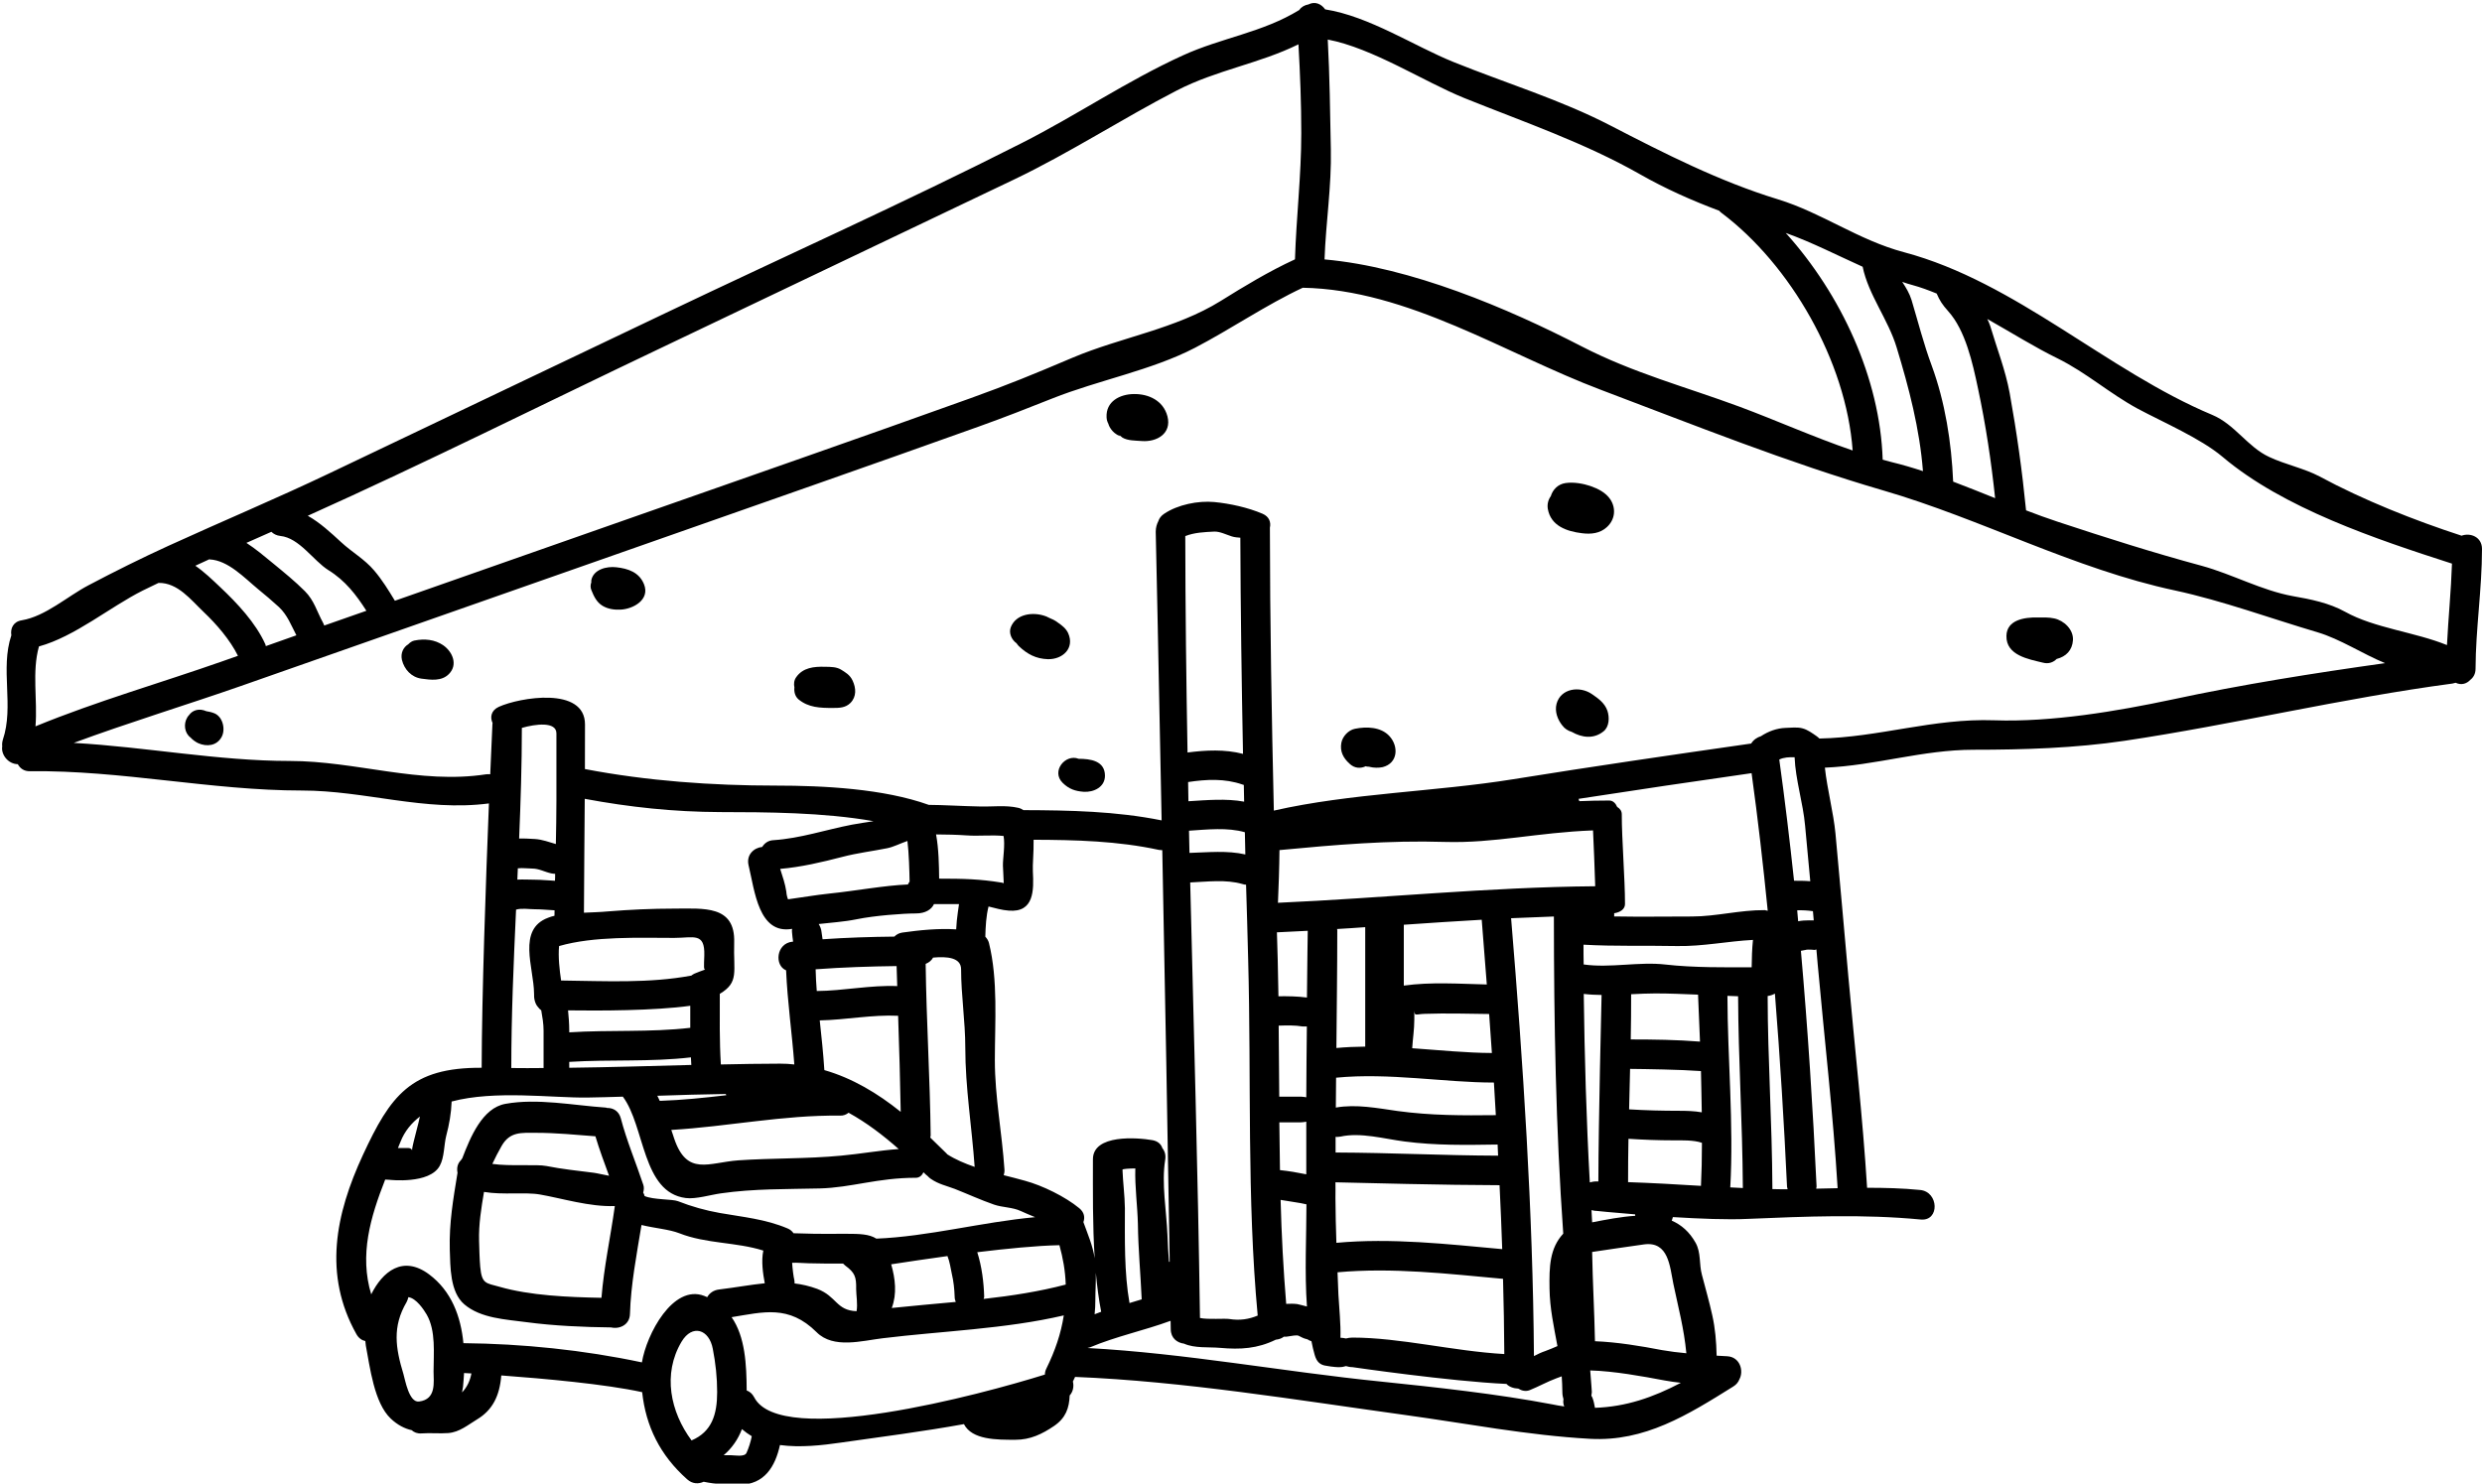 <?xml version="1.0" encoding="UTF-8"?><svg xmlns="http://www.w3.org/2000/svg" xmlns:xlink="http://www.w3.org/1999/xlink" height="71.8" preserveAspectRatio="xMidYMid meet" version="1.0" viewBox="3.9 28.0 120.1 71.8" width="120.1" zoomAndPan="magnify"><g id="change1_1"><path d="M 14.695 59.992 C 14.938 59.906 15.172 59.82 15.414 59.738 C 15.031 58.965 14.379 58.211 13.758 57.621 C 13.141 57.035 12.5 56.191 11.57 56.211 C 11.316 56.336 11.059 56.453 10.812 56.578 C 9.234 57.367 7.523 58.809 5.785 59.285 C 5.438 60.523 5.723 61.863 5.617 63.152 C 8.57 61.938 11.707 61.043 14.695 59.992 Z M 16.762 59.27 C 17.254 59.094 17.75 58.918 18.242 58.746 C 17.988 58.262 17.812 57.77 17.398 57.379 C 17.066 57.074 16.727 56.789 16.383 56.508 C 15.73 55.969 14.938 55.117 14.047 55.074 C 14.043 55.074 14.035 55.066 14.031 55.066 C 13.801 55.172 13.578 55.273 13.352 55.379 C 13.781 55.676 14.172 56.051 14.562 56.422 C 15.379 57.191 16.273 58.145 16.738 59.176 C 16.75 59.207 16.758 59.234 16.762 59.27 Z M 19.59 58.273 C 20.266 58.035 20.949 57.793 21.629 57.559 C 21.137 56.789 20.609 56.098 19.793 55.594 C 19.062 55.137 18.387 54.031 17.465 53.938 C 17.285 53.918 17.141 53.844 17.031 53.738 C 16.625 53.918 16.23 54.094 15.824 54.273 C 16.273 54.566 16.695 54.918 17.129 55.277 C 17.652 55.707 18.172 56.129 18.652 56.609 C 19.105 57.062 19.23 57.59 19.535 58.145 C 19.559 58.188 19.57 58.23 19.59 58.273 Z M 23.918 83.246 C 24.012 82.844 24.133 82.441 24.219 82.035 C 23.816 82.348 23.484 82.738 23.281 83.254 C 23.238 83.359 23.199 83.461 23.156 83.559 C 23.312 83.559 23.484 83.559 23.629 83.559 C 23.801 83.559 23.832 83.645 23.84 83.672 C 23.84 83.652 23.84 83.613 23.852 83.547 C 23.871 83.43 23.895 83.367 23.918 83.246 Z M 24.879 94.375 C 24.879 93.504 25 92.41 24.547 91.621 C 24.41 91.387 24.043 90.828 23.66 90.777 C 23.641 90.859 23.617 90.934 23.574 91.016 C 22.875 92.207 23.039 93.238 23.422 94.5 C 23.504 94.777 23.691 95.891 24.176 95.828 C 25.027 95.723 24.879 94.887 24.879 94.375 Z M 26.711 94.469 C 26.574 94.461 26.461 94.457 26.355 94.449 C 26.344 94.672 26.324 94.898 26.305 95.113 C 26.293 95.207 26.273 95.301 26.258 95.387 C 26.504 95.129 26.648 94.816 26.711 94.469 Z M 30.73 72.32 C 30.734 72.234 30.734 72.141 30.734 72.055 C 30.41 72.039 30.09 72.004 29.766 72.004 C 29.488 72.004 29.141 71.941 28.871 72.023 C 28.754 74.574 28.641 77.137 28.641 79.688 C 29.156 79.695 29.68 79.695 30.203 79.688 C 30.203 79.105 30.203 78.465 30.203 77.875 C 30.203 77.539 30.145 77.215 30.09 76.895 C 30.027 76.848 29.977 76.801 29.934 76.738 C 29.789 76.582 29.73 76.328 29.742 76.074 C 29.73 74.832 28.914 72.973 30.426 72.414 C 30.52 72.375 30.625 72.344 30.73 72.32 Z M 30.754 70.625 C 30.762 70.512 30.762 70.402 30.762 70.289 C 30.703 70.289 30.641 70.281 30.582 70.27 C 30.262 70.203 29.984 70.035 29.656 70.035 C 29.457 70.035 29.184 69.996 28.957 70.023 C 28.953 70.207 28.945 70.387 28.934 70.57 C 29.215 70.555 29.492 70.574 29.766 70.574 C 30.094 70.574 30.426 70.613 30.754 70.625 Z M 30.824 66.762 C 30.824 65.668 30.824 64.578 30.824 63.492 C 30.824 62.906 29.805 63.039 29.152 63.227 C 29.152 65.016 29.094 66.797 29.02 68.582 C 29.289 68.574 29.562 68.594 29.785 68.605 C 30.152 68.629 30.461 68.754 30.797 68.848 C 30.809 68.152 30.824 67.469 30.824 66.762 Z M 33.371 84.902 C 33.141 84.273 32.902 83.633 32.711 82.992 C 31.754 82.918 30.797 82.824 29.84 82.824 C 29.125 82.824 28.578 82.758 28.176 83.453 C 28.008 83.746 27.863 84.031 27.723 84.328 C 28.578 84.453 29.867 84.336 30.34 84.43 C 31.07 84.578 31.891 84.664 32.637 84.758 C 32.809 84.781 33.098 84.855 33.371 84.902 Z M 33.648 86.387 C 33.645 86.379 33.645 86.371 33.645 86.367 C 32.449 86.418 31.066 85.988 30.027 85.809 C 29.332 85.684 28.219 85.84 27.32 85.684 C 27.188 86.473 27.059 87.242 27.082 88.062 C 27.094 88.473 27.102 88.895 27.137 89.305 C 27.215 90.145 27.41 90.09 28.062 90.273 C 29.555 90.703 31.383 90.777 33.004 90.809 C 33.121 89.324 33.445 87.852 33.648 86.387 Z M 37.301 77.742 C 37.301 77.348 37.301 76.969 37.301 76.676 C 35.539 76.918 32.902 76.918 31.387 76.898 C 31.418 77.215 31.445 77.539 31.445 77.875 C 31.445 77.906 31.445 77.938 31.445 77.961 C 33.402 77.836 35.352 77.969 37.301 77.742 Z M 37.352 79.539 C 37.344 79.426 37.34 79.305 37.332 79.172 C 35.371 79.402 33.414 79.266 31.445 79.391 C 31.445 79.508 31.445 79.602 31.445 79.676 C 33.414 79.652 35.383 79.59 37.352 79.539 Z M 37.98 74.234 C 38.012 73.109 37.457 73.391 36.52 73.391 C 34.812 73.391 32.656 73.297 30.953 73.785 C 30.902 74.301 30.977 74.961 31.051 75.453 C 33.219 75.48 35.312 75.594 37.352 75.215 C 37.395 75.18 37.445 75.148 37.5 75.121 C 37.676 75.047 37.848 74.984 38.023 74.922 C 37.949 74.922 37.961 74.785 37.98 74.234 Z M 38.602 95.375 C 38.602 94.656 38.527 93.977 38.391 93.277 C 38.215 92.336 37.402 92.062 36.879 92.934 C 35.949 94.5 36.34 96.332 37.363 97.711 C 38.344 97.293 38.602 96.457 38.602 95.375 Z M 39.047 81.004 C 39.035 80.98 39.023 80.961 39.016 80.945 C 37.91 80.961 36.812 80.992 35.707 81.031 C 35.75 81.109 35.785 81.199 35.824 81.277 C 36.906 81.242 37.98 81.129 39.047 81.004 Z M 39.121 80.992 C 39.121 80.988 39.117 80.98 39.117 80.969 C 39.117 80.98 39.109 80.988 39.109 81 C 39.109 80.992 39.117 80.992 39.121 80.992 Z M 40.023 98.312 C 40.129 98.078 40.227 97.773 40.277 97.508 C 40.109 97.406 39.949 97.293 39.801 97.164 C 39.613 97.66 39.316 98.086 38.918 98.426 C 39.043 98.426 39.16 98.426 39.258 98.426 C 39.441 98.426 39.93 98.527 40.023 98.312 Z M 44.594 83.93 C 45.535 83.844 46.449 83.676 47.387 83.609 C 46.641 82.949 45.828 82.328 44.961 81.852 C 44.852 81.938 44.719 82 44.539 81.992 C 41.793 81.957 39.117 82.523 36.383 82.684 C 36.426 82.82 36.477 82.949 36.52 83.094 C 37.141 84.938 38.184 84.262 39.625 84.156 C 41.277 84.043 42.945 84.086 44.594 83.93 Z M 45.348 91.457 C 45.41 91.121 45.328 90.664 45.328 90.387 C 45.34 89.797 45.266 89.59 44.801 89.25 C 44.766 89.219 44.727 89.188 44.695 89.152 C 44.137 89.152 43.57 89.156 43.012 89.137 C 42.762 89.133 42.488 89.102 42.23 89.113 C 42.246 89.387 42.297 89.797 42.336 89.945 C 42.348 90 42.348 90.059 42.348 90.113 C 42.707 90.156 43.066 90.238 43.441 90.375 C 44.402 90.742 44.352 91.418 45.348 91.457 Z M 45.129 67.91 C 45.465 67.848 45.82 67.797 46.168 67.742 C 43.73 67.312 40.973 67.305 38.742 67.301 C 36.512 67.293 34.371 67.066 32.195 66.66 C 32.184 68.406 32.164 70.191 32.156 72.172 C 32.574 72.152 32.984 72.141 33.312 72.109 C 34.375 72.023 35.449 71.973 36.52 71.973 C 37.941 71.973 39.484 71.793 39.426 73.617 C 39.383 75.047 39.676 75.531 38.73 76.098 L 38.73 76.102 C 38.73 77.309 38.711 78.363 38.781 79.516 C 39.73 79.496 40.688 79.477 41.645 79.477 C 41.883 79.477 42.109 79.488 42.336 79.516 C 42.223 77.992 42.004 76.488 41.938 74.961 C 41.363 74.723 41.457 73.656 42.242 73.574 C 42.254 73.574 42.266 73.574 42.277 73.574 C 42.254 73.414 42.234 73.254 42.223 73.102 C 42.215 73.055 42.223 73.004 42.23 72.953 C 40.605 73.234 40.422 71.121 40.121 69.871 C 40.004 69.367 40.383 69.027 40.781 68.988 C 40.895 68.809 41.066 68.672 41.336 68.66 C 42.633 68.574 43.852 68.156 45.129 67.91 Z M 43.422 75.961 C 44.703 75.953 46.031 75.668 47.316 75.723 C 47.305 75.363 47.293 75.043 47.285 74.754 C 46.02 74.77 44.684 74.812 43.367 74.91 C 43.379 75.266 43.391 75.613 43.422 75.961 Z M 47.484 81.809 C 47.461 80.391 47.41 78.664 47.359 77.16 C 46.113 77.098 44.82 77.359 43.566 77.383 C 43.652 78.184 43.738 78.98 43.789 79.789 C 45.148 80.18 46.367 80.91 47.484 81.809 Z M 47.832 70.805 C 47.852 70.754 47.883 70.711 47.914 70.668 C 47.906 70.184 47.883 69.277 47.809 68.699 C 47.473 68.816 47.117 68.996 46.828 69.051 C 46.113 69.195 45.379 69.281 44.664 69.469 C 43.656 69.73 42.676 69.961 41.652 70.051 C 41.77 70.418 41.895 70.785 41.949 71.152 C 41.957 71.281 41.984 71.406 42.031 71.523 C 42.719 71.43 43.328 71.32 44.023 71.246 C 45.316 71.113 46.664 70.855 47.832 70.805 Z M 50.148 91.008 C 50.117 90.934 50.094 90.852 50.094 90.754 C 50.082 90.379 50.043 90.016 49.957 89.648 C 49.902 89.387 49.852 89.043 49.746 88.789 C 48.703 88.934 47.746 89.074 47.023 89.188 C 47.223 89.883 47.309 90.621 47.051 91.301 C 48.07 91.195 49.105 91.105 50.148 91.008 Z M 50.305 71.754 C 49.914 71.754 49.473 71.754 49.094 71.754 C 48.977 72.012 48.684 72.207 48.219 72.207 C 47.598 72.207 46.234 72.309 45.355 72.488 C 44.719 72.617 44.117 72.648 43.516 72.719 C 43.582 72.828 43.641 72.961 43.652 73.102 C 43.664 73.215 43.684 73.332 43.703 73.457 C 44.875 73.375 46.055 73.34 47.18 73.328 C 47.262 73.234 47.391 73.16 47.559 73.133 C 48.391 73.016 49.297 72.922 50.168 72.977 C 50.18 72.836 50.188 72.691 50.199 72.555 C 50.23 72.301 50.262 72.023 50.305 71.754 Z M 51.062 84.473 C 50.926 82.539 50.609 80.641 50.609 78.695 C 50.609 77.426 50.406 76.152 50.406 74.91 C 50.406 74.34 49.727 74.281 49.051 74.344 C 48.977 74.477 48.859 74.582 48.691 74.648 C 48.727 77.414 48.902 80.191 48.934 82.949 C 48.934 82.992 48.918 83.02 48.914 83.055 C 49.18 83.309 49.449 83.57 49.711 83.832 C 49.715 83.84 49.723 83.852 49.734 83.863 C 50.125 84.113 50.586 84.309 51.062 84.473 Z M 52.43 69.898 C 52.422 69.551 52.543 68.898 52.461 68.457 C 51.883 68.398 51.242 68.473 50.68 68.43 C 50.176 68.395 49.691 68.387 49.195 68.383 C 49.324 69.078 49.336 69.879 49.344 70.523 C 50.516 70.523 51.312 70.543 52.344 70.711 C 52.398 70.719 52.438 70.73 52.469 70.742 C 52.461 70.461 52.441 70.184 52.43 69.898 Z M 53.988 86.906 C 53.727 86.797 53.473 86.695 53.293 86.609 C 52.895 86.422 52.41 86.441 51.996 86.297 C 51.355 86.074 50.734 85.789 50.102 85.539 C 49.676 85.379 49.324 85.312 48.945 85.055 C 48.883 85.012 48.832 84.969 48.789 84.918 C 48.758 84.895 48.727 84.871 48.695 84.84 C 48.66 84.801 48.621 84.766 48.586 84.734 C 48.512 84.891 48.387 85 48.219 85 C 46.355 85 45.105 85.477 43.559 85.516 C 41.949 85.555 40.383 85.523 38.781 85.754 C 38.297 85.82 37.57 86.043 37.086 85.98 C 34.965 85.715 35.113 82.508 34.039 81.074 C 33.469 81.094 32.898 81.105 32.324 81.117 C 30.637 81.141 27.848 80.75 25.754 81.309 C 25.734 81.875 25.637 82.422 25.492 82.969 C 25.379 83.41 25.406 84.012 25.18 84.418 C 24.691 85.324 22.746 85.098 22.746 85.098 C 22.672 85.098 22.602 85.094 22.539 85.086 C 21.82 86.914 21.285 88.738 21.863 90.641 C 22.406 89.547 23.387 88.727 24.66 89.672 C 25.746 90.48 26.199 91.711 26.324 93.004 C 29.176 93.031 32.133 93.332 34.961 93.934 C 35.184 92.574 36.465 90.137 37.973 90.715 C 38.027 90.734 38.074 90.758 38.121 90.777 C 38.227 90.586 38.422 90.438 38.695 90.406 C 39.477 90.312 40.199 90.176 40.906 90.105 C 40.82 89.652 40.727 89.027 40.836 88.523 C 39.516 88.105 38.074 88.199 36.77 87.684 C 36.277 87.492 35.57 87.441 34.941 87.285 C 34.707 88.715 34.426 90.156 34.383 91.586 C 34.371 92.125 33.871 92.336 33.469 92.242 C 32.129 92.227 30.691 92.164 29.375 91.988 C 28.363 91.852 27.168 91.805 26.367 91.125 C 25.664 90.523 25.695 89.293 25.664 88.48 C 25.629 87.18 25.832 86.027 26.039 84.758 C 25.996 84.539 26.031 84.316 26.207 84.145 C 26.227 84.125 26.227 84.105 26.242 84.086 C 26.25 84.082 26.258 84.082 26.262 84.074 C 26.664 83.023 27.242 81.621 28.355 81.422 C 29.902 81.141 31.648 81.496 33.203 81.602 C 33.234 81.602 33.25 81.613 33.277 81.621 C 33.562 81.613 33.848 81.766 33.941 82.125 C 34.219 83.191 34.68 84.293 35.027 85.336 C 35.07 85.453 35.059 85.59 35.023 85.719 C 35.055 85.766 35.078 85.82 35.09 85.883 C 35.508 86.07 36.438 86.027 36.707 86.133 C 37.363 86.391 38.027 86.578 38.727 86.703 C 39.855 86.902 40.93 86.996 42.004 87.449 C 42.141 87.504 42.234 87.59 42.297 87.684 C 42.441 87.684 42.582 87.691 42.719 87.695 C 43.426 87.723 44.141 87.711 44.852 87.711 C 45.496 87.711 45.957 87.723 46.305 87.945 C 48.82 87.844 51.395 87.145 53.988 86.906 Z M 54.535 94.227 C 54.957 93.367 55.238 92.543 55.375 91.66 C 52.555 92.32 49.449 92.418 46.613 92.766 C 45.621 92.883 44.23 93.293 43.414 92.473 C 42.066 91.133 40.832 91.5 39.301 91.746 C 39.961 92.699 40.023 94.039 40.031 95.293 C 40.172 95.344 40.301 95.445 40.395 95.625 C 41.668 98.098 51.387 95.488 54.461 94.523 C 54.461 94.43 54.484 94.324 54.535 94.227 Z M 55.469 90.168 C 55.445 89.469 55.332 88.879 55.164 88.262 C 54.051 88.285 52.609 88.43 51.188 88.602 C 51.41 89.293 51.504 90.07 51.523 90.754 C 51.523 90.797 51.504 90.828 51.496 90.863 C 52.859 90.711 54.195 90.504 55.469 90.168 Z M 56.867 91.605 C 56.973 91.566 57.078 91.523 57.184 91.484 C 57.066 90.871 56.984 90.238 56.926 89.598 C 56.934 90.031 56.902 90.48 56.902 90.91 C 56.902 91.152 56.891 91.383 56.867 91.605 Z M 58.555 91.062 C 58.754 91 58.953 90.945 59.145 90.883 C 59.09 89.664 58.977 88.453 58.961 87.238 C 58.941 86.355 58.809 85.441 58.836 84.547 C 58.535 84.551 58.215 84.57 58.215 84.609 C 58.238 85.23 58.324 85.852 58.332 86.473 C 58.332 87.957 58.293 89.586 58.555 91.062 Z M 60.465 89.07 C 60.477 89.07 60.488 89.062 60.5 89.062 C 60.406 83.172 60.27 75.699 60.141 69.145 C 60.09 69.145 60.039 69.141 59.984 69.133 C 57.988 68.699 55.953 68.648 53.914 68.641 C 53.926 69.238 53.859 69.855 53.879 70.176 C 53.926 71.086 53.941 72.172 52.711 72.07 C 52.387 72.047 52.062 71.953 51.734 71.871 C 51.617 72.328 51.59 72.844 51.578 73.332 C 51.66 73.418 51.727 73.527 51.754 73.637 C 52.199 75.422 52.039 77.488 52.039 79.316 C 52.039 81.074 52.387 82.84 52.504 84.598 C 52.512 84.703 52.492 84.797 52.469 84.875 C 52.828 84.969 53.18 85.051 53.5 85.145 C 54.336 85.371 55.449 85.914 56.125 86.473 C 56.367 86.672 56.406 86.918 56.324 87.145 C 56.531 87.723 56.773 88.27 56.871 88.895 C 56.766 87.293 56.785 85.648 56.785 84.105 C 56.785 82.883 58.934 83.051 59.668 83.18 C 59.934 83.23 60.086 83.379 60.145 83.566 C 60.266 83.715 60.32 83.906 60.281 84.137 C 60.098 85.254 60.344 86.621 60.391 87.754 C 60.402 88.188 60.434 88.629 60.465 89.07 Z M 64.047 64.484 C 63.98 61 63.93 57.508 63.918 54.023 C 63.781 54.012 63.645 54.004 63.508 53.961 C 63.258 53.883 62.922 53.715 62.66 53.727 C 62.184 53.75 61.691 53.77 61.254 53.945 C 61.258 57.461 61.301 60.945 61.363 64.418 C 62.266 64.301 63.164 64.258 64.047 64.484 Z M 64.102 66.797 C 64.098 66.531 64.09 66.258 64.086 65.988 C 64.066 65.984 64.047 65.977 64.023 65.969 C 63.164 65.668 62.277 65.715 61.391 65.848 C 61.395 66.156 61.402 66.469 61.406 66.777 C 62.289 66.723 63.234 66.637 64.102 66.797 Z M 64.16 69.352 C 64.152 68.988 64.148 68.637 64.137 68.277 C 63.301 68.035 62.32 68.145 61.434 68.203 C 61.445 68.562 61.449 68.914 61.457 69.277 C 62.371 69.25 63.277 69.152 64.16 69.352 Z M 64.758 91.668 C 64.227 85.977 64.453 80.168 64.297 74.453 C 64.266 73.238 64.234 72.027 64.195 70.816 C 64.141 70.816 64.086 70.805 64.023 70.785 C 63.215 70.551 62.34 70.672 61.492 70.707 C 61.66 77.73 61.867 84.734 61.965 91.785 C 62.359 91.871 63.152 91.797 63.395 91.836 C 63.898 91.914 64.328 91.848 64.758 91.668 Z M 66.867 34.441 C 66.867 33 66.812 31.578 66.73 30.145 C 64.836 31.082 62.762 31.387 60.844 32.379 C 58.184 33.754 55.684 35.387 52.984 36.68 C 47.242 39.418 41.504 42.156 35.762 44.898 C 30.113 47.586 24.504 50.395 18.793 52.961 C 19.387 53.297 19.906 53.777 20.41 54.242 C 20.938 54.73 21.535 55.055 22.008 55.613 C 22.391 56.062 22.703 56.57 23.008 57.074 C 26.871 55.715 30.742 54.359 34.605 53.004 C 40.031 51.098 45.465 49.211 50.879 47.266 C 52.734 46.598 53.891 46.121 55.805 45.309 C 58.176 44.309 60.77 43.93 62.973 42.562 C 64.109 41.852 65.316 41.125 66.539 40.562 C 66.547 40.562 66.551 40.555 66.562 40.547 C 66.625 38.512 66.867 36.504 66.867 34.441 Z M 67.141 91.23 C 67.023 89.578 67.117 87.809 67.117 86.285 C 66.93 86.242 66.738 86.207 66.551 86.18 C 66.328 86.148 66.098 86.105 65.867 86.07 C 65.91 87.754 66 89.438 66.137 91.102 C 66.359 91.094 66.484 91.09 66.676 91.113 C 66.793 91.133 67.035 91.207 67.141 91.23 Z M 67.109 84.832 C 67.109 84.051 67.105 83.18 67.109 82.285 C 67.031 82.297 66.957 82.316 66.855 82.316 C 66.855 82.316 66.277 82.316 65.805 82.316 C 65.812 83.086 65.824 83.855 65.836 84.629 C 66.258 84.672 66.688 84.746 67.109 84.832 Z M 67.137 77.676 C 67.062 77.68 66.992 77.68 66.926 77.676 C 66.551 77.613 66.16 77.625 65.773 77.637 C 65.785 78.781 65.793 79.926 65.801 81.074 C 66.273 81.074 66.855 81.074 66.855 81.074 C 66.957 81.074 67.031 81.094 67.109 81.105 C 67.117 79.938 67.121 78.762 67.137 77.676 Z M 67.18 73.047 C 66.68 73.07 66.184 73.098 65.688 73.121 C 65.699 73.562 65.715 74.012 65.727 74.453 C 65.742 75.035 65.75 75.625 65.762 76.215 C 66.223 76.211 66.68 76.215 67.141 76.277 C 67.16 74.562 67.172 73.297 67.18 73.047 Z M 69.961 78.652 C 69.961 76.68 69.961 73.98 69.961 72.871 C 69.508 72.906 69.047 72.934 68.594 72.961 C 68.594 72.973 68.609 72.984 68.609 72.996 C 68.609 74.91 68.582 76.82 68.566 78.719 C 69.031 78.676 69.496 78.656 69.961 78.652 Z M 75.844 75.645 C 75.766 74.594 75.684 73.551 75.598 72.512 C 74.336 72.582 73.082 72.668 71.828 72.754 C 71.828 73.805 71.828 74.754 71.828 75.699 C 73.137 75.516 74.516 75.613 75.844 75.645 Z M 76.281 81.969 C 76.25 81.441 76.219 80.91 76.188 80.391 C 76.18 80.391 76.18 80.391 76.176 80.391 C 73.797 80.391 71.117 79.906 68.551 80.156 C 68.547 80.641 68.539 81.117 68.539 81.602 C 69.52 81.426 70.566 81.633 71.535 81.77 C 73.137 81.988 74.672 81.988 76.281 81.969 Z M 76.391 83.93 C 76.379 83.75 76.375 83.57 76.367 83.391 C 74.84 83.414 73.371 83.441 71.855 83.242 C 70.883 83.117 69.738 82.789 68.758 83.008 C 68.676 83.023 68.602 83.023 68.527 83.02 C 68.527 83.273 68.527 83.527 68.527 83.777 C 71.297 83.789 73.613 83.918 76.391 83.93 Z M 76.59 88.453 C 76.555 87.422 76.512 86.391 76.461 85.359 C 73.84 85.355 69.82 85.25 68.52 85.219 C 68.527 85.477 68.52 85.738 68.52 85.992 C 68.527 86.715 68.539 87.434 68.566 88.148 C 71.234 87.902 73.934 88.211 76.59 88.453 Z M 76.691 93.531 C 76.684 92.324 76.664 91.105 76.629 89.891 C 73.98 89.648 71.285 89.332 68.621 89.574 C 68.633 89.941 68.645 90.301 68.664 90.66 C 68.703 91.375 68.781 92.039 68.762 92.742 C 68.863 92.742 68.949 92.762 69.031 92.777 C 69.125 92.754 69.223 92.734 69.34 92.734 C 71.664 92.734 74.188 93.387 76.691 93.531 Z M 79.543 87.703 C 79.18 82.57 79.094 77.508 79.09 72.355 C 78.398 72.383 77.711 72.406 77.02 72.438 C 77.602 79.453 78.074 86.633 78.125 93.629 C 78.305 93.535 78.484 93.449 78.68 93.383 C 78.883 93.305 79.078 93.23 79.262 93.145 C 79.09 92.207 78.891 91.32 78.879 90.355 C 78.863 89.312 78.883 88.418 79.543 87.703 Z M 79.594 96.066 C 79.586 96.047 79.578 96.035 79.574 96.023 C 79.543 95.922 79.535 95.824 79.555 95.723 C 79.523 95.617 79.5 95.5 79.5 95.363 C 79.5 95.102 79.484 94.852 79.469 94.609 C 79.379 94.641 79.301 94.672 79.215 94.703 C 78.773 94.867 78.355 95.102 77.922 95.277 C 77.734 95.352 77.535 95.309 77.367 95.203 C 77.137 95.195 76.914 95.113 76.797 94.977 C 74.051 94.852 69.34 94.164 69.34 94.164 C 69.223 94.164 69.125 94.141 69.031 94.113 C 68.938 94.141 68.84 94.164 68.719 94.164 C 68.719 94.176 68.34 94.152 68.098 94.102 C 67.777 94.066 67.613 93.91 67.516 93.574 C 67.453 93.363 67.402 93.133 67.359 92.91 C 67.289 92.891 67.227 92.859 67.168 92.82 C 67.152 92.82 67.062 92.785 67.043 92.785 C 66.93 92.754 66.832 92.684 66.727 92.641 C 66.645 92.605 66.359 92.656 66.273 92.672 C 66.18 92.691 66.098 92.699 66.023 92.691 C 65.918 92.777 65.781 92.82 65.633 92.836 C 64.742 93.27 63.938 93.32 62.922 93.23 C 62.395 93.184 61.707 93.258 61.191 93.027 C 60.859 92.984 60.555 92.762 60.551 92.332 C 60.551 92.199 60.543 92.059 60.543 91.922 C 59.258 92.395 57.91 92.672 56.641 93.207 C 56.598 93.219 56.562 93.23 56.52 93.238 C 61.254 93.492 65.984 94.383 70.688 94.859 C 73.41 95.141 76.332 95.457 79.008 95.965 C 79.207 96.008 79.398 96.039 79.594 96.066 Z M 81.09 70.891 C 81.062 70.023 81.02 68.922 80.984 68.188 C 78.281 68.289 76.223 68.816 73.82 68.746 C 71.086 68.66 68.504 68.887 65.812 69.141 C 65.805 69.941 65.77 71.004 65.738 71.691 C 70.855 71.465 75.902 70.934 81.09 70.891 Z M 81.242 85.176 C 81.25 82.16 81.387 76.699 81.398 76.152 C 81.109 76.148 80.82 76.137 80.535 76.102 C 80.574 79.148 80.66 82.18 80.828 85.223 C 80.926 85.199 81.027 85.176 81.145 85.176 C 81.176 85.176 81.215 85.176 81.242 85.176 Z M 83.027 86.84 C 83.02 86.816 83.02 86.797 83.02 86.77 C 81.926 86.684 81.145 86.602 81.145 86.602 C 81.051 86.602 80.984 86.578 80.91 86.566 C 80.922 86.766 80.926 86.957 80.941 87.156 C 81.609 87.027 82.332 86.883 83.027 86.84 Z M 85.234 94.922 C 84.973 94.891 84.703 94.859 84.449 94.809 C 83.383 94.609 82.008 94.355 80.848 94.324 C 80.898 94.91 80.926 95.363 80.926 95.363 C 80.926 95.43 80.91 95.48 80.902 95.543 C 80.914 95.574 80.941 95.605 80.953 95.637 C 81.016 95.797 81.047 95.965 81.078 96.133 C 82.582 96.082 83.891 95.629 85.234 94.922 Z M 85.5 93.492 C 85.383 92.277 85.113 91.293 84.871 90.133 C 84.699 89.281 84.637 88.07 83.461 88.223 C 82.625 88.336 81.777 88.469 80.941 88.59 C 80.965 90.043 81.051 91.473 81.078 92.91 C 82.156 92.953 83.289 93.141 84.324 93.34 C 84.703 93.406 85.102 93.457 85.5 93.492 Z M 86.16 78.41 C 86.113 77.199 86.07 76.309 86.066 76.137 C 85.375 76.109 84.699 76.078 83.996 76.078 C 83.617 76.078 83.227 76.098 82.828 76.117 C 82.828 76.844 82.824 77.578 82.809 78.305 C 83.891 78.305 85.047 78.32 86.16 78.41 Z M 86.246 81.832 C 86.238 81.156 86.219 80.477 86.207 79.836 C 85.203 79.762 83.531 79.738 82.777 79.73 C 82.762 80.383 82.746 81.035 82.73 81.688 C 83.535 81.738 84.34 81.758 85.145 81.758 C 85.477 81.758 85.887 81.766 86.246 81.832 Z M 86.207 85.391 C 86.238 84.77 86.254 84.055 86.254 83.309 C 85.871 83.168 85.266 83.188 84.859 83.188 C 84.141 83.188 83.418 83.16 82.699 83.113 C 82.684 83.812 82.68 84.508 82.68 85.211 C 83.824 85.25 85.008 85.316 86.207 85.391 Z M 87.625 85.465 C 87.828 85.477 88.027 85.484 88.234 85.496 C 88.211 82.148 88.016 79.305 88.004 76.215 C 87.828 76.211 87.66 76.203 87.488 76.195 C 87.492 79.148 87.797 82.41 87.625 85.465 Z M 88.66 74.812 C 88.668 74.371 88.676 73.93 88.723 73.488 C 87.5 73.551 86.309 73.805 85.066 73.785 C 83.555 73.754 82.031 73.805 80.523 73.719 C 80.523 74.039 80.523 74.359 80.531 74.676 C 81.809 74.859 83.207 74.531 84.492 74.68 C 85.844 74.836 87.449 74.816 88.66 74.812 Z M 89.297 72.047 C 89.352 72.055 89.391 72.07 89.438 72.078 C 89.215 69.84 88.961 67.617 88.656 65.418 C 85.867 65.816 83.078 66.23 80.289 66.66 C 80.293 66.699 80.305 66.734 80.32 66.773 C 80.785 66.754 81.262 66.742 81.766 66.742 C 81.953 66.742 82.078 66.879 82.152 67.051 C 82.289 67.133 82.375 67.25 82.375 67.406 C 82.375 68.648 82.531 70.512 82.531 71.754 C 82.531 72.004 82.293 72.152 82.02 72.195 C 82.016 72.203 82.008 72.207 82.004 72.215 C 82.016 72.258 82.008 72.301 82.004 72.352 C 83.258 72.375 84.52 72.355 85.766 72.355 C 86.949 72.355 88.102 72.035 89.297 72.047 Z M 89.664 85.547 C 89.91 85.555 90.152 85.555 90.402 85.555 C 90.395 85.512 90.371 85.473 90.371 85.422 C 90.227 82.336 90.035 79.211 89.785 76.086 C 89.695 76.141 89.57 76.184 89.434 76.203 C 89.438 79.316 89.645 82.168 89.664 85.547 Z M 91.496 70.648 C 91.414 69.746 91.332 68.852 91.246 67.961 C 91.148 66.859 90.781 65.742 90.738 64.648 C 90.48 64.641 90.223 64.648 89.996 64.758 C 90.266 66.699 90.5 68.656 90.711 70.625 C 90.973 70.625 91.234 70.625 91.496 70.648 Z M 91.664 72.543 C 91.652 72.395 91.637 72.246 91.625 72.098 C 91.371 72.059 91.117 72.047 90.863 72.055 C 90.875 72.227 90.895 72.406 90.91 72.586 C 90.992 72.57 91.086 72.555 91.164 72.551 C 91.309 72.539 91.578 72.539 91.664 72.543 Z M 93.547 49.801 C 93.234 45.477 90.531 40.805 87.203 38.305 C 87.16 38.273 87.121 38.238 87.09 38.199 C 85.766 37.703 84.469 37.125 83.27 36.441 C 80.574 34.906 77.629 33.902 74.758 32.746 C 72.809 31.957 70.324 30.328 68.148 29.914 C 68.242 31.676 68.262 33.43 68.297 35.207 C 68.336 37.031 68.055 38.754 67.992 40.555 C 72.156 40.922 76.852 42.914 80.438 44.766 C 82.941 46.055 85.48 46.723 88.066 47.68 C 89.824 48.332 91.699 49.172 93.547 49.801 Z M 91.781 85.527 C 92.129 85.523 92.477 85.516 92.82 85.504 C 92.602 81.887 92.18 78.273 91.855 74.664 C 91.836 74.426 91.812 74.184 91.793 73.949 C 91.762 73.953 91.738 73.973 91.707 73.973 C 91.707 73.973 91.383 73.934 91.266 73.973 C 91.191 73.992 91.117 73.996 91.043 74.016 C 91.379 77.824 91.625 81.652 91.801 85.422 C 91.801 85.465 91.785 85.492 91.781 85.527 Z M 95.414 50.359 C 95.945 50.488 96.453 50.637 96.949 50.801 C 96.789 48.754 96.273 46.781 95.676 44.816 C 95.266 43.457 94.309 42.27 94.031 40.91 C 92.781 40.348 91.578 39.727 90.309 39.273 C 92.992 42.25 94.875 46.309 95 50.246 C 95.137 50.285 95.277 50.32 95.414 50.359 Z M 100.441 52.109 C 100.25 50.309 99.992 48.582 99.609 46.785 C 99.355 45.582 99.008 43.988 98.168 43.059 C 97.875 42.73 97.758 42.543 97.613 42.207 C 97.223 42.047 96.832 41.902 96.445 41.797 C 96.277 41.754 96.109 41.699 95.945 41.641 C 96.125 41.914 96.297 42.195 96.398 42.523 C 96.707 43.555 96.992 44.672 97.367 45.68 C 98.023 47.465 98.328 49.406 98.41 51.309 C 99.094 51.57 99.766 51.836 100.441 52.109 Z M 119.309 60.094 C 118.234 59.652 117.137 58.926 116.047 58.602 C 113.773 57.93 111.449 57.074 109.152 56.578 C 104.262 55.535 99.781 53.117 95.035 51.738 C 90.414 50.391 85.879 48.57 81.367 46.867 C 76.738 45.121 72.023 42.016 66.938 41.926 C 65.18 42.746 63.434 43.941 61.73 44.828 C 59.637 45.918 57.035 46.402 54.828 47.281 C 53.641 47.754 52.461 48.215 51.258 48.645 C 46.031 50.516 40.793 52.34 35.562 54.18 C 28.898 56.516 22.234 58.852 15.57 61.195 C 13.059 62.074 10.047 62.996 7.469 63.953 C 10.98 64.152 14.457 64.828 17.93 64.828 C 21.125 64.828 24.207 65.969 27.422 65.473 C 27.492 65.461 27.559 65.469 27.621 65.473 C 27.684 64 27.727 63.059 27.727 63.059 C 27.727 63.031 27.734 63.016 27.734 62.988 C 27.605 62.715 27.66 62.379 28.039 62.207 C 29.039 61.754 32.207 61.207 32.207 63.059 C 32.207 63.789 32.207 64.504 32.203 65.219 C 35.215 65.797 38.371 66.02 41.434 66.02 C 43.758 66.02 46.652 66.168 48.844 66.953 C 49.469 66.953 50.492 67.016 51.332 67.031 C 51.945 67.047 52.559 66.957 53.164 67.094 C 53.262 67.113 53.344 67.156 53.422 67.207 C 55.68 67.215 57.902 67.258 60.109 67.703 C 59.961 59.902 59.824 53.738 59.824 53.738 C 59.824 53.527 59.879 53.363 59.949 53.223 C 59.992 53.086 60.086 52.961 60.234 52.863 C 60.887 52.422 61.879 52.223 62.66 52.297 C 63.422 52.371 64.289 52.562 64.992 52.863 C 65.32 53.004 65.406 53.277 65.348 53.539 C 65.352 58.105 65.434 62.672 65.539 67.23 C 69.266 66.383 73.355 66.32 77.125 65.711 C 80.953 65.094 84.797 64.535 88.637 63.984 C 88.742 63.809 88.922 63.684 89.109 63.629 C 89.465 63.395 89.875 63.242 90.301 63.227 C 90.559 63.219 90.875 63.18 91.121 63.25 C 91.371 63.316 91.594 63.484 91.805 63.629 C 91.855 63.664 91.898 63.703 91.938 63.742 C 94.84 63.684 97.441 62.754 100.402 62.859 C 103.168 62.957 106.336 62.422 109.016 61.852 C 112.395 61.125 115.859 60.578 119.309 60.094 Z M 122.305 59.219 C 122.371 57.902 122.504 56.594 122.547 55.277 C 118.883 54.094 114.395 52.605 111.445 50.109 C 110.383 49.215 108.586 48.445 107.344 47.781 C 105.984 47.047 104.859 46.035 103.461 45.344 C 102.391 44.824 101.238 44.102 100.062 43.438 C 100.117 43.551 100.168 43.66 100.207 43.785 C 100.527 44.867 100.938 45.902 101.145 47.023 C 101.492 48.949 101.746 50.762 101.938 52.699 C 102.441 52.895 102.953 53.078 103.48 53.254 C 105.797 54.02 108.082 54.746 110.438 55.383 C 111.922 55.789 113.34 56.578 114.855 56.852 C 115.707 57 116.605 57.18 117.379 57.609 C 118.793 58.398 120.746 58.586 122.305 59.219 Z M 124 54.566 C 124 56.508 123.695 58.422 123.688 60.367 C 123.688 60.609 123.582 60.789 123.434 60.902 C 123.262 61.09 123 61.176 122.727 61.043 C 122.672 61.055 122.621 61.07 122.566 61.082 C 117.242 61.789 111.996 63.062 106.703 63.852 C 104.305 64.207 101.828 64.285 99.398 64.285 C 96.93 64.285 94.641 65.051 92.203 65.152 C 92.316 66.195 92.621 67.344 92.715 68.332 C 92.926 70.648 93.137 72.965 93.34 75.277 C 93.645 78.676 94.035 82.082 94.246 85.484 C 95.094 85.484 95.949 85.504 96.812 85.59 C 97.719 85.676 97.766 87.105 96.844 87.02 C 94.066 86.754 91.285 86.871 88.496 86.988 C 87.488 87.039 86.129 86.98 84.848 86.902 C 84.828 86.965 84.816 87.02 84.793 87.074 C 85.25 87.273 85.648 87.609 85.949 88.148 C 86.219 88.637 86.109 89.176 86.254 89.699 C 86.418 90.336 86.613 91.008 86.754 91.652 C 86.898 92.301 86.949 92.914 86.965 93.609 C 87.141 93.617 87.309 93.629 87.477 93.637 C 88.098 93.672 88.289 94.344 88.066 94.754 C 88.016 94.887 87.922 95.008 87.77 95.102 C 85.562 96.48 83.488 97.781 80.836 97.633 C 77.809 97.465 74.859 96.887 71.871 96.477 C 66.633 95.754 61.203 94.852 55.922 94.637 C 55.883 94.711 55.852 94.785 55.816 94.859 C 55.871 95.09 55.828 95.352 55.66 95.535 C 55.637 96.145 55.469 96.625 54.91 97.008 C 54.324 97.406 53.754 97.68 53.031 97.68 C 52.125 97.68 50.938 97.688 50.543 96.922 C 48.555 97.281 46.539 97.539 44.59 97.816 C 43.676 97.949 42.613 98.066 41.641 97.934 C 41.414 98.965 40.895 99.855 39.676 99.855 C 39.059 99.855 38.531 99.832 37.949 99.711 C 37.707 99.824 37.406 99.824 37.152 99.594 C 35.836 98.426 35.152 97.027 34.973 95.375 C 33.195 94.984 30.219 94.719 28.156 94.566 C 28.078 95.562 27.727 96.246 26.988 96.691 C 26.543 96.961 26.133 97.312 25.59 97.355 C 25.164 97.387 24.734 97.34 24.297 97.371 C 24.094 97.387 23.934 97.32 23.82 97.215 C 23.48 97.141 23.133 96.961 22.809 96.656 C 22 95.891 21.801 94.152 21.602 93.121 C 21.59 93.047 21.586 92.973 21.578 92.902 C 21.41 92.867 21.254 92.762 21.145 92.566 C 19.535 89.691 20.129 86.77 21.461 83.895 C 22.789 81.035 23.77 79.656 27.207 79.676 C 27.215 76.164 27.41 70.594 27.559 66.883 C 24.441 67.289 21.57 66.258 18.504 66.258 C 14.117 66.258 9.781 65.27 5.352 65.324 C 5.059 65.332 4.867 65.18 4.762 64.984 C 4.293 64.977 3.941 64.516 4.008 64.121 C 3.996 64.02 4.004 63.914 4.039 63.797 C 4.586 62.176 3.902 60.379 4.449 58.746 C 4.395 58.422 4.535 58.086 4.953 58.02 C 6.102 57.828 7.172 56.852 8.184 56.324 C 9.449 55.656 10.73 55.02 12.035 54.422 C 14.637 53.234 17.273 52.129 19.855 50.898 C 25.273 48.316 30.699 45.73 36.117 43.145 C 41.848 40.41 47.672 37.801 53.336 34.926 C 55.977 33.59 58.426 31.918 61.121 30.688 C 63.016 29.82 64.98 29.582 66.77 28.484 C 66.867 28.336 67.031 28.246 67.211 28.215 C 67.539 28.047 67.844 28.199 68.02 28.453 C 70.16 28.789 72.328 30.234 74.25 31.008 C 76.758 32.02 79.418 32.828 81.816 34.07 C 84.449 35.43 87.09 36.777 89.938 37.648 C 92.066 38.301 93.824 39.621 96.035 40.207 C 101.473 41.66 105.84 45.941 110.945 48.078 C 112.047 48.539 112.656 49.633 113.707 50.117 C 114.488 50.484 115.395 50.664 116.141 51.059 C 118.254 52.199 120.719 53.18 123.012 53.926 C 123.43 53.77 124 53.98 124 54.566 Z M 72.324 76.895 C 72.336 77.043 72.344 77.191 72.336 77.348 C 72.336 77.82 72.262 78.266 72.234 78.73 C 73.566 78.824 74.871 78.957 76.09 78.961 C 76.043 78.328 76 77.699 75.957 77.074 C 74.914 77.059 73.875 77.031 72.84 77.066 C 72.402 77.078 72.355 77.199 72.324 76.895" fill="inherit"/><path d="M 103.305 57.93 C 103.77 58.031 104.238 58.465 104.207 58.98 C 104.176 59.473 103.871 59.777 103.418 59.891 C 103.262 60.051 103.031 60.145 102.754 60.07 C 102.062 59.902 100.969 59.719 100.988 58.777 C 101 57.988 101.883 57.871 102.492 57.883 C 102.758 57.883 103.043 57.871 103.305 57.93" fill="inherit"/><path d="M 81.824 52.172 C 82.109 52.613 82.047 53.148 81.66 53.504 C 81.324 53.82 80.879 53.863 80.441 53.805 C 79.715 53.715 78.945 53.457 78.797 52.633 C 78.758 52.402 78.816 52.184 78.941 52.012 C 79.039 51.688 79.289 51.434 79.648 51.379 C 80.062 51.316 80.535 51.414 80.84 51.516 C 81.215 51.645 81.598 51.832 81.824 52.172" fill="inherit"/><path d="M 81.68 62.398 C 81.785 62.711 81.777 63.168 81.492 63.395 C 81.016 63.777 80.449 63.703 79.957 63.422 C 79.777 63.367 79.617 63.27 79.5 63.113 C 79.27 62.828 79.121 62.438 79.219 62.062 C 79.422 61.312 80.336 61.188 80.922 61.586 C 81.238 61.801 81.547 62.02 81.68 62.398" fill="inherit"/><path d="M 70.137 65.105 C 70.117 65.105 70.098 65.105 70.066 65.102 C 70.035 65.102 70.012 65.09 69.988 65.082 C 69.746 65.199 69.445 65.195 69.199 64.957 C 68.898 64.684 68.73 64.367 68.805 63.953 C 68.863 63.637 69.148 63.332 69.465 63.27 C 70.02 63.156 70.719 63.176 71.129 63.621 C 71.59 64.121 71.547 64.934 70.809 65.125 C 70.613 65.168 70.371 65.164 70.172 65.113 C 70.172 65.113 70.172 65.113 70.168 65.113 C 70.168 65.113 70.16 65.113 70.16 65.105 C 70.148 65.113 70.141 65.105 70.137 65.105" fill="inherit"/><path d="M 70.168 65.113 C 70.16 65.113 70.156 65.113 70.137 65.105 C 70.141 65.105 70.148 65.113 70.16 65.105 C 70.16 65.113 70.168 65.113 70.168 65.113" fill="inherit"/><path d="M 60.391 48.148 C 60.605 48.98 59.879 49.402 59.145 49.344 C 58.84 49.32 58.477 49.332 58.215 49.18 C 58.059 49.047 58.027 49.023 58.102 49.109 C 58.082 49.098 58.066 49.09 58.039 49.078 C 58.004 49.066 57.961 49.047 57.93 49.023 C 57.785 48.934 57.672 48.805 57.594 48.664 C 57.566 48.613 57.543 48.555 57.531 48.508 C 57.48 48.414 57.449 48.309 57.445 48.195 C 57.406 47.426 58.09 47.078 58.762 47.07 C 59.488 47.059 60.191 47.391 60.391 48.148" fill="inherit"/><path d="M 56.094 64.723 C 56.66 64.723 57.367 64.816 57.367 65.543 C 57.367 66.094 56.824 66.348 56.344 66.32 C 55.926 66.289 55.629 66.188 55.324 65.891 C 54.742 65.32 55.461 64.469 56.094 64.723" fill="inherit"/><path d="M 55.586 58.641 C 55.914 59.371 55.32 59.918 54.605 59.902 C 54.031 59.883 53.609 59.66 53.199 59.27 C 53.156 59.223 53.121 59.18 53.09 59.133 C 52.852 58.965 52.703 58.645 52.809 58.359 C 53.059 57.707 53.883 57.598 54.492 57.82 C 54.531 57.84 54.555 57.844 54.578 57.855 C 54.578 57.855 54.578 57.855 54.586 57.863 C 54.609 57.875 54.66 57.902 54.773 57.949 C 54.805 57.965 54.836 57.977 54.863 57.988 C 54.941 58.031 55.016 58.07 55.082 58.125 C 55.277 58.262 55.48 58.41 55.586 58.641" fill="inherit"/><path d="M 54.672 57.887 C 54.691 57.895 54.699 57.895 54.672 57.887" fill="inherit"/><path d="M 54.672 57.887 C 54.66 57.887 54.656 57.883 54.641 57.875 C 54.656 57.875 54.668 57.883 54.672 57.887" fill="inherit"/><path d="M 54.617 57.871 C 54.605 57.863 54.594 57.855 54.586 57.863 C 54.578 57.855 54.578 57.855 54.578 57.855 C 54.594 57.863 54.605 57.863 54.617 57.871" fill="inherit"/><path d="M 45.156 60.938 C 45.324 61.297 45.355 61.711 45.051 62.02 C 44.809 62.258 44.516 62.262 44.199 62.262 C 43.59 62.262 43.023 62.25 42.531 61.84 C 42.371 61.695 42.316 61.48 42.34 61.27 C 42.305 61.102 42.32 60.926 42.422 60.781 C 42.75 60.305 43.289 60.254 43.824 60.27 C 44.094 60.273 44.391 60.27 44.621 60.422 C 44.801 60.539 45.023 60.652 45.156 60.938" fill="inherit"/><path d="M 35.059 56.266 C 35.371 57.023 34.539 57.477 33.922 57.504 C 33.617 57.516 33.32 57.477 33.051 57.316 C 32.773 57.145 32.637 56.863 32.52 56.57 C 32.461 56.441 32.469 56.305 32.512 56.18 C 32.512 56.148 32.508 56.117 32.512 56.086 C 32.613 55.551 33.266 55.398 33.723 55.453 C 34.297 55.516 34.824 55.695 35.059 56.266" fill="inherit"/><path d="M 25.355 59.234 C 25.797 59.547 26.07 60.168 25.621 60.621 C 25.27 60.977 24.746 60.906 24.293 60.844 C 23.809 60.777 23.461 60.398 23.348 59.934 C 23.273 59.59 23.43 59.316 23.66 59.176 C 23.738 59.094 23.84 59.023 23.953 59 C 24.441 58.902 24.938 58.945 25.355 59.234" fill="inherit"/><path d="M 14.289 62.527 C 14.695 62.711 14.82 63.316 14.621 63.672 C 14.383 64.102 13.898 64.145 13.496 63.969 C 13.379 63.914 13.234 63.82 13.117 63.691 C 12.824 63.473 12.773 63.031 12.961 62.723 C 12.969 62.711 12.98 62.695 12.984 62.684 C 13.004 62.66 13.023 62.637 13.047 62.609 C 13.129 62.496 13.234 62.41 13.391 62.367 C 13.543 62.324 13.727 62.348 13.879 62.418 C 14.016 62.438 14.148 62.469 14.289 62.527" fill="inherit"/></g></svg>